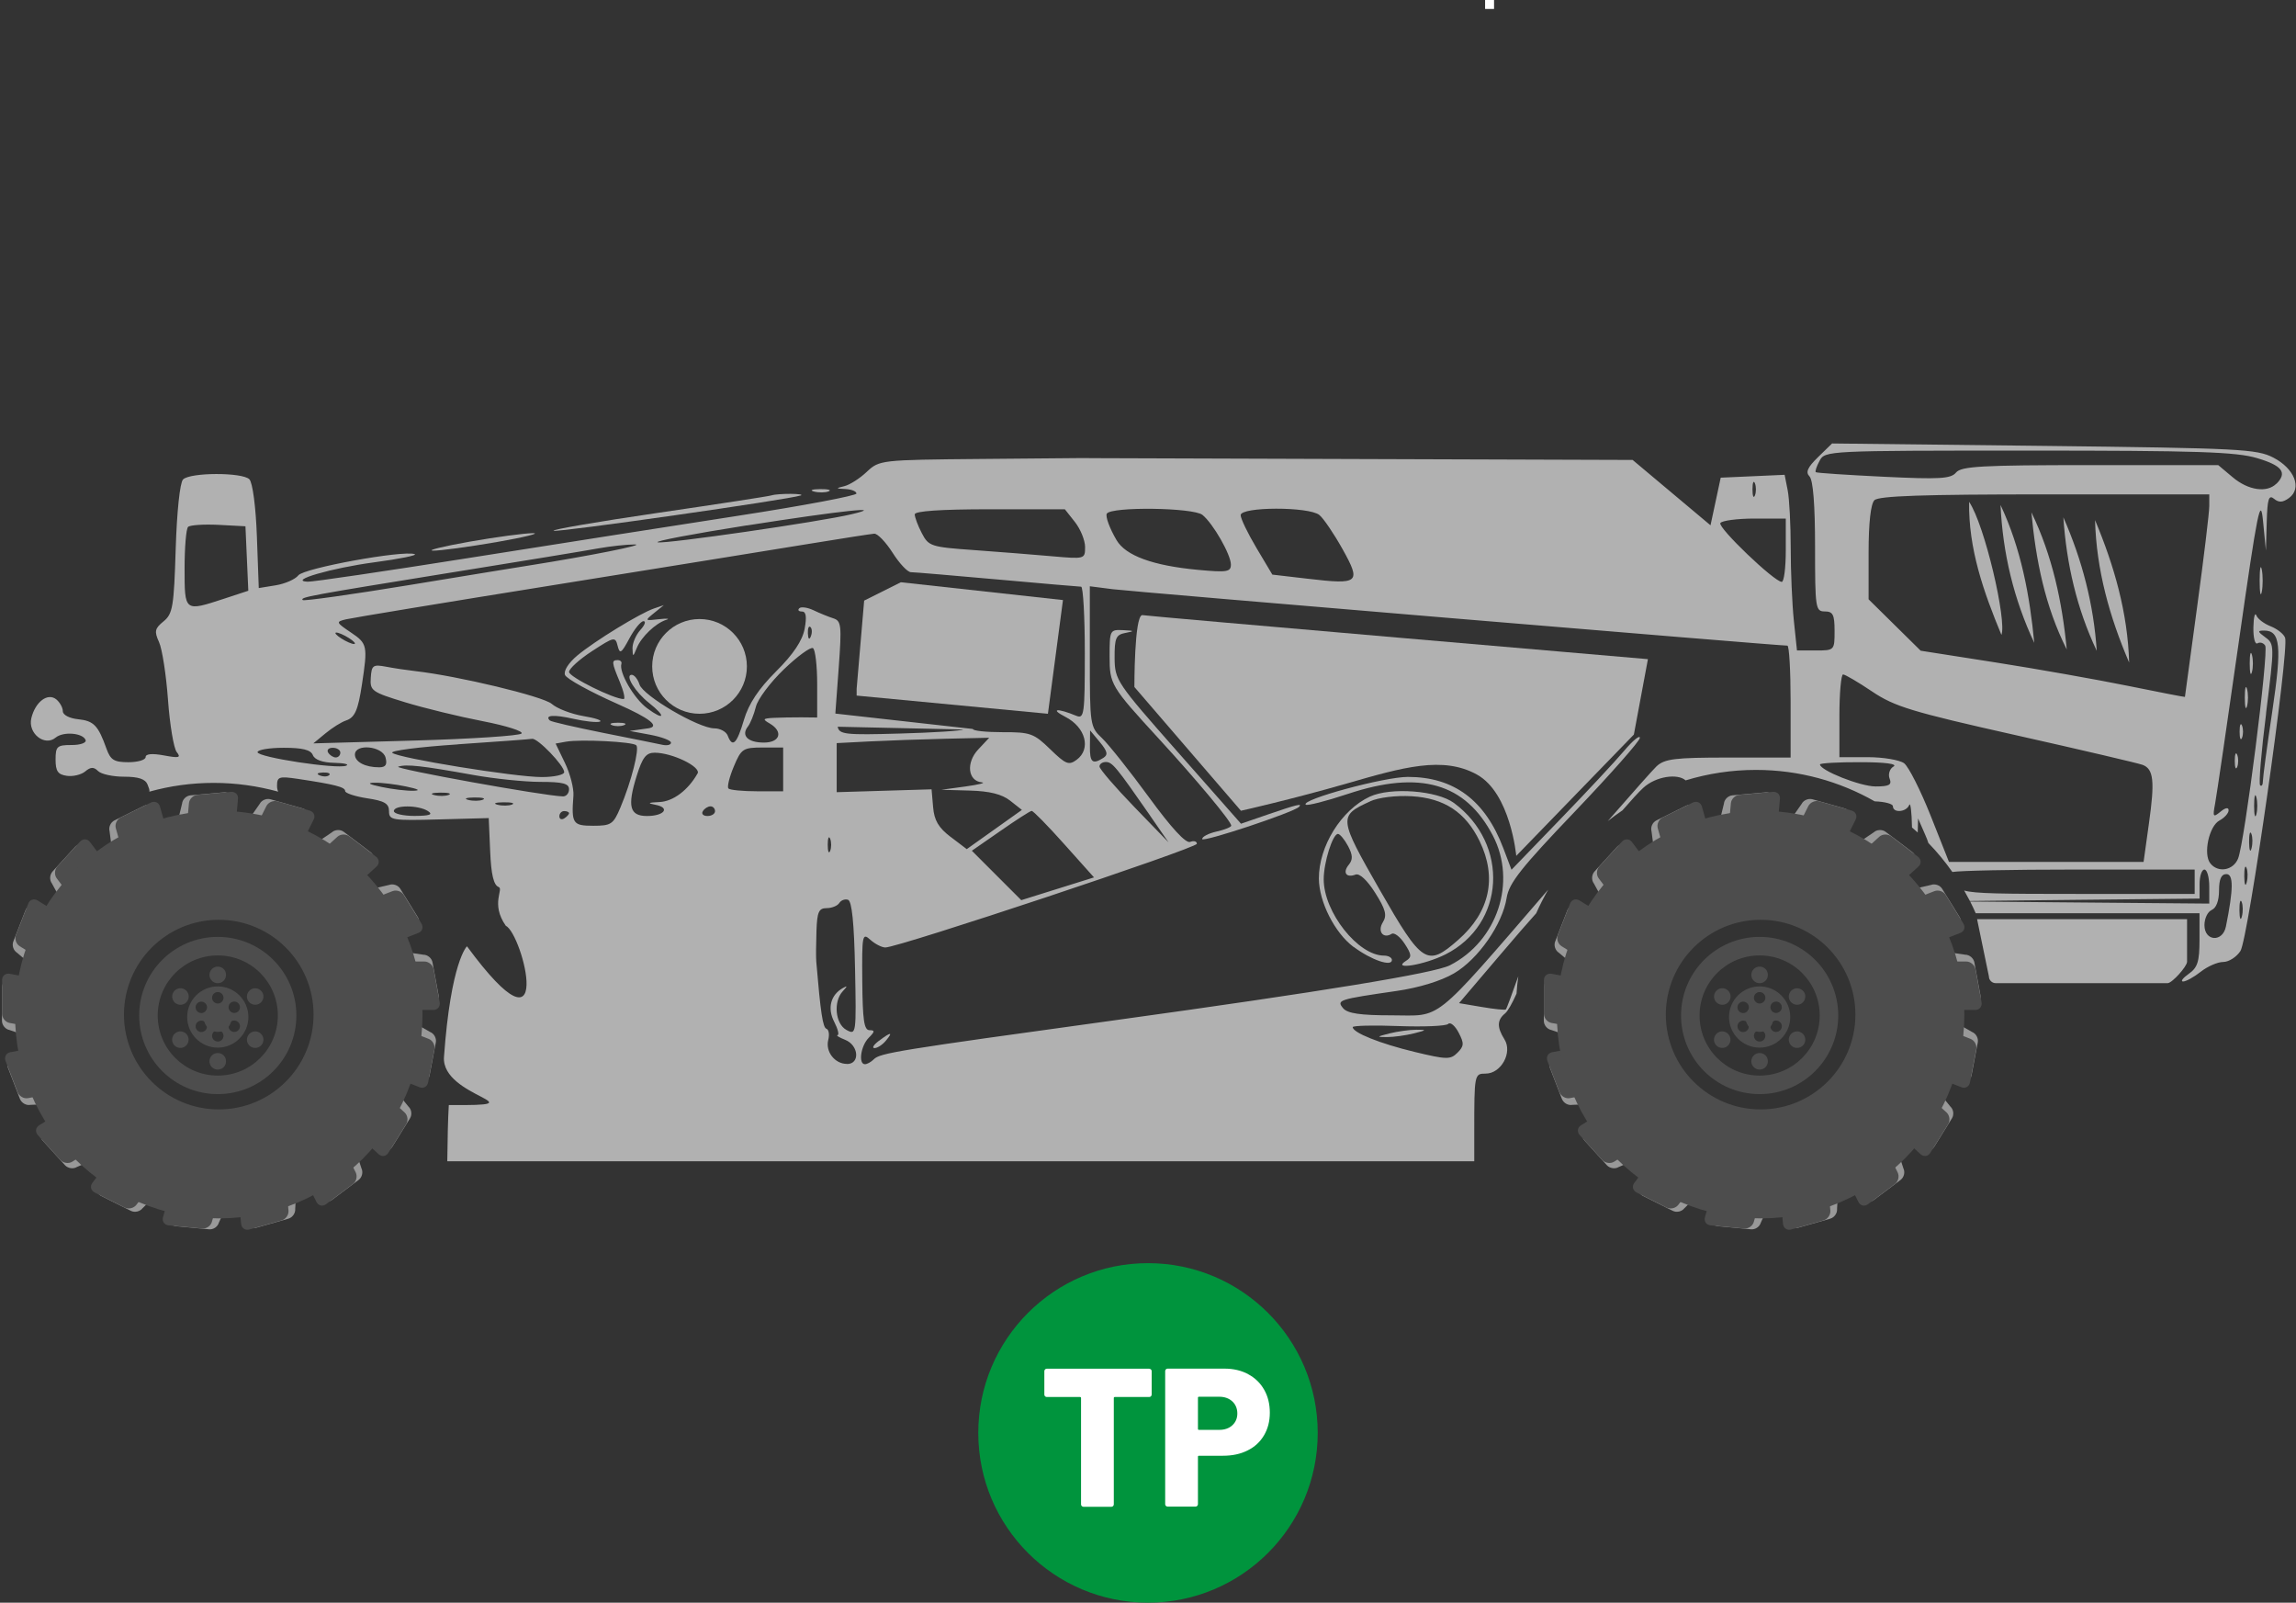 <?xml version="1.0" encoding="UTF-8"?> <svg xmlns="http://www.w3.org/2000/svg" id="Camada_2" viewBox="0 0 256.5 179"><rect x="0" y="0" width="256.5" height="179" fill="#333333" stroke="none"/><defs><style>.cls-1{fill:#fff;}.cls-2{fill:#4d4d4d;}.cls-3{fill:#999;}.cls-4{fill:#b1b1b1;}.cls-5{fill:#00943d;}</style></defs><g id="Camada_1-2"><circle class="cls-5" cx="128.25" cy="160.04" r="18.96"></circle><path class="cls-1" d="m128.58,152.95c.05.05.08.11.08.19v2.62c0,.07-.03.14-.08.19s-.11.08-.19.08h-3.85c-.07,0-.11.04-.11.11v11.88c0,.07-.03.14-.08.19-.05.05-.11.08-.19.08h-3.12c-.07,0-.14-.03-.19-.08-.05-.05-.08-.11-.08-.19v-11.88c0-.07-.04-.11-.11-.11h-3.72c-.07,0-.14-.03-.19-.08-.05-.05-.08-.11-.08-.19v-2.62c0-.07.03-.14.08-.19s.11-.08.19-.08h11.44c.07,0,.14.03.19.08Z"></path><path class="cls-1" d="m139.45,153.49c.77.41,1.36.99,1.78,1.73.42.74.63,1.59.63,2.56s-.22,1.8-.65,2.53-1.04,1.3-1.84,1.69c-.79.4-1.71.59-2.75.59h-2.68c-.07,0-.11.04-.11.11v5.3c0,.07-.03.14-.08.19-.05.05-.11.08-.19.08h-3.12c-.07,0-.14-.03-.19-.08-.05-.05-.08-.11-.08-.19v-14.87c0-.07.03-.14.08-.19.05-.05.11-.08.19-.08h6.36c1,0,1.88.21,2.65.62Zm-1.78,5.7c.37-.34.56-.78.56-1.32s-.19-1.01-.56-1.35-.86-.52-1.46-.52h-2.27c-.07,0-.11.04-.11.11v3.48c0,.07.04.11.11.11h2.27c.6,0,1.09-.17,1.46-.51Z"></path><rect class="cls-1" x="165.91" width="1" height="1"></rect><path class="cls-4" d="m90.94,54.9c.53.14,1.26.13,1.63-.02s-.06-.26-.96-.25c-.9.01-1.2.13-.67.27Z"></path><path class="cls-4" d="m89.44,55.35c.68-.24-2.52-.26-3.26-.02-.3.1-6.03.98-12.74,1.96-6.71.98-11.92,1.88-11.58,1.99.57.19,26.33-3.49,27.58-3.94Z"></path><path class="cls-4" d="m55.45,60.55c3.14-.55,4.98-1,4.08-1-.9,0-4.08.42-7.07.95-2.99.53-4.83.98-4.08,1s3.93-.41,7.07-.95Z"></path><path class="cls-4" d="m137.56,92.2c0,.17-.73.47-1.63.67-.9.2-1.63.57-1.63.84,0,.42,10.2-2.97,10.82-3.59.42-.42-.26-.26-3.4.82l-3.08,1.06-7.05-7.99c-6.88-7.8-7.05-8.05-7.07-10.54-.01-2.21.15-2.58,1.21-2.78,1.05-.2,1.01-.25-.27-.31-1.46-.07-1.5,0-1.5,2.9,0,3.16.12,3.37,5.53,9.26,4.22,4.6,8.06,9.2,8.06,9.67Z"></path><path class="cls-4" d="m158.22,115.01c-.75,0-2.09.19-2.99.41-1.46.37-1.48.41-.27.41.75,0,2.09-.19,2.99-.41,1.46-.37,1.48-.41.27-.41Z"></path><path class="cls-4" d="m251.33,74.1c0,1.05.11,1.48.25.95.14-.52.14-1.38,0-1.9-.14-.52-.25-.1-.25.95Z"></path><path class="cls-4" d="m249.66,84.98c0,.75.12,1.05.27.68.15-.37.15-.99,0-1.36-.15-.37-.27-.07-.27.68Z"></path><path class="cls-4" d="m250.2,81.72c0,.75.12,1.05.27.68.15-.37.15-.99,0-1.36-.15-.37-.27-.07-.27.68Z"></path><path class="cls-4" d="m252.44,64.86c0,1.35.11,1.9.24,1.22.13-.67.13-1.77,0-2.45-.13-.67-.24-.12-.24,1.22Z"></path><path class="cls-4" d="m250.78,77.91c0,1.05.11,1.48.25.95.14-.52.14-1.38,0-1.9-.14-.52-.25-.1-.25.95Z"></path><path class="cls-4" d="m128.73,71.23c.98.12,2.45.12,3.26,0,.82-.12.02-.22-1.78-.22-1.79,0-2.46.1-1.49.23Z"></path><path class="cls-4" d="m68.36,80.99c.37.15.99.15,1.36,0,.37-.15.07-.27-.68-.27s-1.05.12-.68.27Z"></path><path class="cls-4" d="m167.06,74.49c.82.12,2.17.12,2.99,0,.82-.12.15-.23-1.5-.23s-2.32.1-1.5.23Z"></path><path class="cls-4" d="m172.36,74.95c1.94.43,5.44.5,5.44.12,0-.23-1.41-.39-3.13-.36-1.72.03-2.76.14-2.31.24Z"></path><path class="cls-4" d="m181.06,75.83c1.2.11,2.18.02,2.18-.21s-.98-.42-2.18-.42-2.18.1-2.18.21.98.31,2.18.42Z"></path><path class="cls-4" d="m160.53,73.95c.82.12,2.17.12,2.99,0,.82-.12.15-.23-1.5-.23s-2.32.1-1.5.23Z"></path><path class="cls-4" d="m98.17,116.26c-.58.44-.79.8-.47.8s.89-.37,1.26-.82c.85-1.02.58-1.01-.78.02Z"></path><path class="cls-4" d="m151.23,105.76c1.97,1.47,4.27,2.25,4.27,1.46,0-.27-.4-.49-.89-.49-2.89,0-6.73-4.85-6.73-8.52,0-1.89,1-5.07,1.59-5.07.22,0,.72.6,1.12,1.34.54,1.01.56,1.52.1,2.09-.73.88-.3,1.51.75,1.11.44-.17,1.31.64,2.19,2.04,1.17,1.85,1.34,2.51.86,3.28-.64,1.02.03,1.89.98,1.3.29-.18.94.32,1.45,1.1.79,1.21.82,1.5.16,1.91-1.71,1.08,2.06.47,4.41-.72,6.67-3.37,7.17-12.29.94-16.91-1.88-1.39-7.06-1.78-9.39-.71-3.19,1.48-5.72,5.55-5.7,9.17.02,2.6,1.78,6.06,3.87,7.62Zm1.83-16.26c.94-.43,2.89-.67,4.63-.57,3.65.21,6.04,1.78,7.61,5.02,1.97,4.07,1.14,7.92-2.39,11.02-3.49,3.06-4.01,2.73-8.77-5.58-4.6-8.04-4.63-8.27-1.08-9.88Z"></path><path class="cls-4" d="m154.29,73.41c.98.12,2.45.12,3.26,0,.82-.12.02-.22-1.78-.22-1.79,0-2.46.1-1.49.23Z"></path><path class="cls-4" d="m141.24,72.32c.98.12,2.45.12,3.26,0,.82-.12.02-.22-1.78-.22-1.79,0-2.46.1-1.49.23Z"></path><path class="cls-4" d="m147.76,72.87c.98.12,2.45.12,3.26,0,.82-.12.02-.22-1.78-.22-1.79,0-2.46.1-1.49.23Z"></path><path class="cls-4" d="m134.97,71.77c.82.12,2.17.12,2.99,0,.82-.12.15-.23-1.5-.23s-2.32.1-1.5.23Z"></path><path class="cls-4" d="m120.97,51.16l-11.36.1c-11.25.1-11.37.12-12.78,1.44-.78.74-1.91,1.46-2.51,1.6-.98.24-.97.27.14.32.67.03,1.22.26,1.22.5s-5.93,1.36-13.19,2.48c-7.25,1.12-20.83,3.25-30.18,4.73-9.34,1.48-17.42,2.67-17.94,2.64-2.25-.1,2.66-1.53,7.47-2.17,2.84-.38,4.86-.79,4.48-.91-1.35-.45-12.36,1.56-12.99,2.37-.34.44-1.48.94-2.52,1.11l-1.9.31-.21-5.76c-.12-3.35-.48-6.02-.84-6.39-.79-.79-6.61-.78-7.41.02-.35.35-.69,3.6-.82,7.76-.2,6.46-.33,7.25-1.36,8.09-.98.8-1.05,1.11-.5,2.32.35.77.8,3.68,1,6.45.2,2.78.64,5.39.97,5.82.51.64.28.7-1.43.38-1.3-.24-2.04-.18-2.04.19,0,.31-.86.57-1.92.57-1.6,0-2-.25-2.45-1.5-.93-2.61-1.42-3.12-3.17-3.3-.97-.1-1.71-.48-1.71-.89s-.33-.99-.72-1.32c-.96-.79-2.36.26-2.8,2.1-.4,1.69,1.49,3.19,2.72,2.16.86-.71,3.08-.52,3.35.29.1.3-.62.55-1.59.54-1.6,0-1.77.15-1.77,1.63,0,1.29.26,1.67,1.25,1.81.69.1,1.62-.12,2.06-.49.61-.51.96-.52,1.44-.04.35.35,1.66.63,2.91.63,1.61,0,2.38.26,2.62.89.13.35.24.57.2.78,2.29-.64,4.7-.98,7.19-.98s4.9.35,7.2.98c-.08-.17-.13-.38-.13-.64,0-1.03.22-1.1,2.31-.79,4.2.63,5.3.92,5.3,1.36,0,.24,1.1.6,2.45.81,1.95.29,2.45.59,2.45,1.44,0,1.01.33,1.06,5.57.92l5.57-.15.16,3.7c.11,2.62.39,3.79.95,4,.59.23-.93,1.85.79,4.32,1.93.95,5.71,15.94-4.33,2.3,0,0-1.8,1.66-2.57,12.37-.31,4.55,11.12,5.45.54,5.36-.09,1.35-.15,4.2-.17,6.28h114.73v-3.26c0-6.47.01-6.53,1.27-6.53,1.73,0,3.03-2.36,2.1-3.83-.85-1.36-.83-2.16.08-2.9.3-.25.8-1.14,1.27-2.2.04-.66.11-1.31.2-1.95-.7,1.98-1.29,3.6-1.39,3.71-.07.09-1.28-.03-2.68-.27l-2.55-.43,4.51-5.3c1.76-2.07,3.32-3.87,4.11-4.74.4-.91.85-1.78,1.34-2.64-13.13,15.22-11.83,14.04-17.46,14.04-3.53,0-4.96-.21-5.45-.79-.76-.92-.52-.99,5.96-1.93,2.51-.36,4.98-1.12,6.43-1.97,2.7-1.58,5.41-5.47,5.88-8.44.26-1.64,1.64-3.38,7.6-9.61,4-4.19,7.28-7.9,7.28-8.25s-.79.3-1.77,1.46c-.97,1.15-4.2,4.61-7.17,7.68l-5.4,5.59-.92-2.42c-2.03-5.35-5.52-7.95-10.66-7.95-2.64,0-11.97,2.53-11.41,3.1.15.15,2.27-.39,4.71-1.2,8.05-2.68,13.13-1.22,16.2,4.66,2.69,5.17.51,11.77-4.8,14.48q-2.61,1.33-37.51,6.15c-24.3,3.35-26.16,3.65-26.85,4.35-.3.3-.75.55-.99.55-.76,0-.47-2.06.42-2.95.69-.69.71-.85.09-.85s-.77-1.16-.81-5.48c-.04-5.18,0-5.43.9-4.62.52.47,1.28.86,1.68.86,1.47,0,34.8-11.09,34.8-11.58,0-.28-.34-.37-.75-.21-.49.19-2.11-1.57-4.62-5.01-2.13-2.91-4.48-5.87-5.23-6.58-1.33-1.25-1.36-1.45-1.36-9.12v-7.84l2.58.33c2.14.27,74.22,6.3,75.35,6.3.2,0,.36,2.81.36,6.25v6.25h-6.97c-5.99,0-7.11.14-8.02.99-.37.35-2.51,2.76-5.44,6.11.53-.42,1.08-.82,1.64-1.2,1-1.15,1.84-2.07,2.31-2.5,1.43-1.33,3.88-1.64,4.75-.85,2.49-.76,5.12-1.17,7.86-1.17,4.82,0,9.35,1.28,13.26,3.51,1.14.04,2.04.28,2.04.55,0,.78,1.49.67,1.82-.14.14-.35.28.76.31,2.51.22.18.43.37.64.56l.04-1.57.8,1.83c.15.34.27.64.35.91.98,1.01,1.87,2.09,2.68,3.24.86-.15,6.59-.27,13.48-.27h13.59v2.72h-13.03c-8.55,0-11.52-.03-12.72-.38.22.39.43.78.64,1.17l11.11-.12,14.55-.15v-1.62c0-.89.24-1.62.54-1.62s.54.86.54,1.9v1.9l-15.09-.13-11.62-.1c.22.43.43.87.62,1.31h25v2.96c0,2.44-.21,3.11-1.21,3.81-.66.47-.94.85-.62.85s1.21-.49,1.97-1.09c.76-.6,1.89-1.09,2.51-1.09s1.48-.55,1.92-1.22c.88-1.34,5.49-33.7,4.99-35-.16-.42-.89-.99-1.61-1.27-.72-.28-1.45-.82-1.6-1.22-.16-.39-.31.22-.33,1.36-.02,1.15.18,1.93.46,1.76.28-.17.67-.05.86.26.41.67-2.3,21.96-3.03,23.78-.54,1.33-2.23,1.63-3.1.54-.82-1.02-.15-4.17,1.02-4.79.56-.3,1.02-.81,1.02-1.14,0-.36-.35-.3-.91.16-.82.67-.88.59-.6-.89.17-.9,1.37-9.09,2.67-18.22,2.1-14.7,2.41-16.21,2.69-13.32l.32,3.26.09-3.19c.07-2.59.23-3.08.82-2.59.53.44.97.42,1.67-.09,1.48-1.08.62-3.28-1.75-4.51-1.85-.96-3.78-1.05-25.65-1.31l-23.65-.27-1.57,1.53c-1.17,1.14-1.41,1.68-.95,2.15.4.4.62,3.17.62,7.85,0,6.87.05,7.23,1.09,7.23.91,0,1.09.36,1.09,2.18,0,2.16-.01,2.18-2.1,2.18h-2.1l-.35-3.34c-.19-1.84-.35-5.48-.35-8.09s-.15-5.52-.34-6.47l-.34-1.72-3.57.16-3.57.16-.57,2.66-.57,2.66-4.35-3.65-4.35-3.65-30.18-.1-30.18-.1m-97,15.7c-4.43,1.45-4.41,1.47-4.41-3.37,0-2.34.17-4.43.39-4.65.21-.21,1.74-.31,3.4-.23l3.01.16.16,3.6.16,3.6-2.71.89Zm131.21,47.73c2.82.1,5.31,0,5.55-.24.23-.24.76.2,1.16.97.63,1.2.61,1.51-.13,2.25-.78.78-1.21.77-4.78-.09-3.86-.93-6.92-2.15-6.92-2.77,0-.17,2.3-.23,5.12-.12Zm-45.67-57.72h8.39l1.13,1.43c.62.79,1.13,2.04,1.13,2.79,0,1.34-.03,1.35-3.67,1.03-2.02-.18-5.94-.49-8.72-.69-4.84-.34-5.09-.43-5.85-1.89-.44-.84-.79-1.79-.79-2.1,0-.37,2.89-.57,8.39-.57Zm-27.15,1.81c10.65-1.67,15.76-2.21,11.69-1.25-3.52.84-20.66,3.32-21.62,3.13-.52-.1,3.95-.95,9.93-1.89Zm-32.9,5.24c7.63-1.23,14.97-2.43,16.31-2.68,1.35-.24,3.18-.44,4.08-.44,1.38,0-5.17,1.3-11.69,2.33-1.05.16-7.13,1.16-13.53,2.21-6.39,1.05-11.73,1.8-11.87,1.67-.32-.32.59-.49,16.69-3.09Zm-11.96,7.09c.6.32,1.09.7,1.09.85s-.49.01-1.09-.31c-.6-.32-1.09-.7-1.09-.85s.49-.01,1.09.31Zm-1.78,15.55c-.18.18-.65.2-1.04.04-.43-.17-.31-.3.33-.33.57-.02.89.1.71.29Zm1.89-1.05c-1.03.41-9.9-.94-9.9-1.51,0-.27,1.32-.49,2.93-.49,2.1,0,3.02.23,3.25.82.2.51,1.07.83,2.37.86,1.13.02,1.74.17,1.35.32Zm-1.5-2c.47,0,.85.24.85.54s-.23.54-.51.54-.66-.24-.85-.54c-.18-.3.05-.54.51-.54Zm2.48.76c0-1.26,3.08-.96,3.42.33.21.79.02,1.09-.71,1.09-1.57,0-2.71-.6-2.71-1.42Zm2.99,3.62c-1.4-.29-1.69-.46-.82-.48.75-.02,2.34.17,3.53.42,1.4.29,1.69.46.82.48-.75.02-2.34-.17-3.53-.42Zm8.52-4.77c4.29-.29,8.01-.56,8.28-.61.61-.11,3.59,2.98,3.59,3.72,0,.3-1.13.55-2.5.55-3.02,0-16.07-2.12-16.71-2.71-.25-.23,3.05-.66,7.34-.94Zm-4.85,8c-1.27,0-2.31-.24-2.31-.54,0-.69,2.73-.69,3.81,0,.6.39.2.53-1.5.54Zm3.82-2.35c-.37.15-1.1.16-1.63.02-.53-.14-.23-.26.67-.27.9-.01,1.33.1.96.25Zm3.81.54c-.37.15-1.1.16-1.63.02-.53-.14-.23-.26.67-.27.9-.01,1.33.1.96.25Zm3.26.54c-.37.15-1.1.16-1.63.02-.53-.14-.23-.26.67-.27.9-.01,1.33.1.96.25Zm5.83,1.55c-.3.18-.54.08-.54-.24s.24-.58.54-.58.54.11.54.24-.24.39-.54.58Zm-.14-2.46c-2.07-.04-19.04-3.11-18.4-3.32.9-.3,2.62-.11,8.4.93,2.35.42,5.72.77,7.48.77,2.48,0,3.2.18,3.2.82,0,.45-.31.81-.68.8Zm3.39,3.28c-2.3,0-2.46-.24-2.22-3.36.06-.8-.36-2.44-.94-3.64l-1.05-2.18,1.16-.21c1.61-.29,7.45,0,7.85.4.38.38-.55,4.05-1.77,6.95-.79,1.87-1.03,2.04-3.02,2.04Zm11.64-5.83c-1.05,1.86-2.73,3.12-4.25,3.18-1.29.06-1.39.13-.44.31,1.68.32.98,1.25-.95,1.25s-2.23-1.05-1.15-4.49c.64-2.05,1.05-2.58,2-2.58,1.96,0,5.22,1.58,4.8,2.33Zm1.11,4.74c-.47,0-.7-.24-.51-.54.18-.3.57-.54.85-.54s.51.24.51.54-.38.54-.85.54Zm14.29-11.44l.38-5.16c.34-4.69.29-5.19-.61-5.48-.54-.17-1.54-.58-2.21-.9-.67-.32-1.39-.42-1.59-.22-.2.2-.07.36.3.36.46,0,.55.58.3,1.93-.25,1.32-1.25,2.83-3.19,4.76-1.97,1.97-3.05,3.6-3.59,5.41-.79,2.68-1.28,3.16-1.81,1.77-.17-.45-.85-.82-1.5-.82-1.75,0-7.96-3.64-8.36-4.9-.19-.59-.58-1.08-.87-1.08-.8,0,.39,1.93,1.96,3.16,1.91,1.51,1.71,2.02-.23.58-1.48-1.09-3.18-4.03-2.88-4.97.07-.22-.12-.41-.41-.41-.71,0-.69.23.24,2.46.43,1.04.62,1.89.42,1.89-1.11,0-6.1-2.47-6.1-3.03,0-.36,1.16-1.41,2.58-2.33,2.47-1.61,2.59-1.63,2.85-.58.24.95.41.85,1.31-.83.57-1.06,1.28-1.93,1.58-1.93s.14.45-.36.99c-.49.55-.88,1.46-.87,2.04.03,1,.05,1,.48-.04.51-1.25,2.1-2.76,3.29-3.14.45-.14.08-.17-.82-.07-1.58.19-1.6.17-.54-.69l1.09-.88-1.09.37c-1.58.54-6.61,3.62-8.57,5.25-.99.83-1.56,1.72-1.38,2.18.17.43,2.79,1.87,5.83,3.22q5.51,2.44,3.46,2.74l-2.07.29,2.31.43c1.27.24,2.31.63,2.31.88s-.43.35-.95.24c-.52-.11-3.51-.72-6.65-1.34-3.13-.63-5.8-1.24-5.94-1.38-.6-.6.44-.68,2.61-.19,1.3.29,2.64.44,2.98.32.33-.12-.5-.4-1.84-.62-1.35-.23-2.94-.84-3.53-1.36-.96-.84-10.47-3.12-15.23-3.66-.9-.1-2.37-.32-3.26-.49-1.48-.28-1.64-.17-1.73,1.23-.1,1.45.11,1.6,3.81,2.73,2.15.66,6.06,1.61,8.7,2.12,2.63.51,4.58,1.13,4.33,1.38s-5.59.6-11.86.78l-11.4.32,1.36-1.12c.75-.62,1.77-1.26,2.28-1.43,1-.33,1.36-1.14,1.8-4.07.65-4.28.6-4.53-1.23-5.76-1.69-1.14-1.71-1.2-.54-1.48.67-.16,11.13-1.89,23.24-3.83,12.11-1.95,24.96-4.02,28.55-4.61,3.59-.59,6.83-1.09,7.2-1.12.37-.03,1.29.93,2.05,2.12.76,1.2,1.68,2.18,2.05,2.18.37,0,4.71.37,9.64.81,4.93.44,9.16.81,9.38.81.22,0,.41,3.34.41,7.41,0,6.83-.07,7.37-.95,7.01-2.13-.88-3-.8-1.22.12,2.26,1.16,2.9,3.58,1.26,4.79-.88.65-1.22.51-2.96-1.18-1.82-1.77-2.22-1.91-5.3-1.9-1.83,0-3.34-.15-3.34-.36m-1.08.06c-.15.14-3.32.35-7.05.45-6.12.18-6.8.1-6.97-.76m-.84,13.87c-.15.37-.27.07-.27-.68s.12-1.05.27-.68c.15.37.15.99,0,1.36Zm-2.16-23.96c-.17.43-.3.3-.33-.33-.02-.57.1-.89.29-.71s.2.65.04,1.04Zm-3.09,14.85v2.45h-2.9c-1.6,0-3.04-.14-3.21-.31-.17-.17.1-1.27.59-2.44.84-2.01,1.03-2.13,3.21-2.14h2.31s0,2.44,0,2.44Zm-1.09-5.75c-1.19.07-1.24.15-.41.63,1.54.9,1.16,2.13-.65,2.13s-2.57-.79-1.79-1.79c.28-.36.68-1.35.89-2.2.2-.85,1.62-2.74,3.14-4.2,1.52-1.46,2.98-2.52,3.24-2.36.26.16.47,1.97.47,4.02v3.73l-1.77-.02c-.97,0-2.38.02-3.13.06Zm8.22,38.65c-1.37,0-2.43-1.38-2.09-2.69.15-.59.06-1.14-.2-1.23-.41-.14-.66-1.8-1.14-7.5-.04-.45-.03-1.98.02-3.4.07-2.16.26-2.58,1.14-2.58.58,0,1.21-.26,1.41-.57.19-.31.64-.48.98-.36.43.14.68,2.62.78,7.67.15,7.35.13,7.45-.95,6.87-1.26-.67-1.5-3.17-.42-4.33.54-.58.54-.65,0-.35-1.36.77-1.74,2.26-.96,3.76.41.8.58,1.47.38,1.49-.21.02.17.26.85.53,1.52.61,1.68,2.7.2,2.7Zm11.57-25.36c-1.35-1.03-1.83-1.85-1.95-3.34l-.17-1.97-5.3.16-5.3.16v-5.48l3.67-.19c2.02-.1,5.85-.24,8.52-.3l4.85-.11-1.23,1.31c-1.38,1.47-1.16,3.52.4,3.67.5.05-.31.25-1.8.46l-2.72.37,3.18.09c2.2.06,3.58.4,4.5,1.12l1.32,1.04-3.08,2.19-3.08,2.19-1.79-1.36Zm22.29-2.37l2.07,2.99-3.86-3.99c-2.12-2.19-3.86-4.21-3.86-4.49s.32-.5.71-.5c.72,0,1.16.54,4.94,5.98Zm-6.7-9.52l1.09,1.31c.85,1.03.94,1.41.39,1.76-1.22.77-1.52.51-1.5-1.3l.02-1.77Zm.43,16.42l-4.06,1.27-4.06,1.27-2.76-2.76-2.76-2.76,3.19-2.21c1.75-1.22,3.32-2.23,3.49-2.24.16-.02,1.8,1.65,3.63,3.7l3.33,3.72Zm11.63-34.35q-7.58-.71-9.11-3.33c-.78-1.33-1.26-2.65-1.08-2.95.49-.8,9.67-.68,10.68.14,1.19.96,3.18,4.44,3.18,5.55,0,.82-.44.89-3.67.59Zm12.25.99l-3.95-.46-1.77-2.97c-.97-1.63-1.77-3.28-1.77-3.67,0-.95,7.61-.97,8.79-.02.46.37,1.63,2.09,2.59,3.81,2.11,3.78,1.87,3.99-3.89,3.31Zm49.96-10.66c.15.37.15.99,0,1.36-.15.37-.27.07-.27-.68s.12-1.05.27-.68Zm3.45,7.48c0,1.94-.2,3.53-.45,3.53-.83,0-7.17-6.07-6.86-6.57.17-.27,1.88-.5,3.81-.5h3.5v3.53Zm53.65,18.22c.95-7.58.95-7.74-.07-8.49-.89-.65-.91-.76-.14-.76,1.82,0,2,1.72.91,9.01-.58,3.87-1.05,7.38-1.05,7.8,0,.42-.14.63-.31.47-.17-.17.13-3.78.67-8.03Zm-1.08,9.37c.14.52.14,1.38,0,1.9-.14.52-.25.1-.25-.95s.11-1.48.25-.95Zm-.56,4.07c.15.37.16,1.1.02,1.63-.14.53-.26.23-.27-.67-.01-.9.1-1.33.25-.96Zm-.54,3.81c.15.37.16,1.1.02,1.63-.14.53-.26.23-.27-.67-.01-.9.1-1.33.25-.96Zm-.54,3.81c.15.37.16,1.1.02,1.63-.14.53-.26.23-.27-.67-.01-.9.1-1.33.25-.96Zm-3.35.89c.5-.19.82-1.02.82-2.16,0-1.28.25-1.84.82-1.84.81,0,.79,1.68-.05,5.85-.36,1.8-2.4,1.67-2.4-.15,0-.76.37-1.52.82-1.69Zm-35.56-16.01c-.42.26-.61.87-.42,1.35.27.7-.05.87-1.57.87-1.7,0-6.21-1.79-6.21-2.46,0-.14,2.02-.26,4.49-.25,2.81,0,4.2.19,3.73.49Zm28.55,6.34l-.6,4.31h-21.74l-2.05-5.17c-1.13-2.84-2.46-5.47-2.96-5.85-.5-.37-2.34-.68-4.07-.68h-3.16v-4.62c0-2.54.19-4.62.41-4.62s1.69.86,3.25,1.91c2.5,1.68,4.4,2.26,16.12,4.89,7.31,1.64,13.66,3.13,14.1,3.3,1.22.47,1.37,1.8.7,6.53Zm6.74-35.44c0,.72-.61,5.79-1.36,11.28s-1.36,10.01-1.36,10.04c0,.03-2.88-.52-6.39-1.24-3.51-.71-10.16-1.89-14.76-2.61l-8.37-1.31-2.91-2.87-2.91-2.87v-5.21c0-3.33.24-5.45.65-5.86.48-.48,5.46-.65,19.03-.65h18.38v1.3Zm7.5-2.5c-1.06,1.06-3.15.75-4.88-.71l-1.62-1.36h-14.3c-12.13,0-14.41.13-14.99.83-.58.7-1.83.77-8.09.47-4.07-.2-7.48-.42-7.58-.51-.1-.08.09-.66.43-1.28.6-1.12.85-1.13,23.33-1.13,18.87,0,23.2.14,25.54.84,2.81.83,3.4,1.62,2.17,2.86Z"></path><path class="cls-3" d="m20.89,132.49l3.73.35c.48.05,1.31.27,1.18.72l-1.35,3c-.13.46-.62.79-1.1.74l-3.73-.35c-.48-.05-.76-.45-.63-.91l.8-2.81c.13-.46.62-.79,1.1-.74Z"></path><path class="cls-2" d="m20.11,132.4l3.73.35c.48.05.76.45.63.91l-.8,2.81c-.13.46-.62.79-1.1.74l-3.73-.35c-.48-.05-.76-.45-.63-.91l.8-2.81c.13-.46.62-.79,1.1-.74Z"></path><path class="cls-3" d="m14.09,129.85l3.35,1.68c.43.22,1.13.72.84,1.1l-2.35,2.31c-.29.38-.87.51-1.3.3l-3.35-1.68c-.43-.22-.55-.7-.26-1.08l1.77-2.33c.29-.38.87-.51,1.3-.3Z"></path><path class="cls-2" d="m13.39,129.48l3.35,1.68c.43.22.55.7.26,1.08l-1.77,2.33c-.29.38-.87.51-1.3.3l-3.35-1.68c-.43-.22-.55-.7-.26-1.08l1.77-2.33c.29-.38.87-.51,1.3-.3Z"></path><path class="cls-3" d="m8.7,124.92l2.52,2.78c.32.36.79,1.08.39,1.33l-3.02,1.31c-.4.25-.99.16-1.32-.19l-2.52-2.78c-.32-.36-.26-.85.15-1.1l2.49-1.54c.4-.25.99-.16,1.32.19Z"></path><path class="cls-2" d="m8.19,124.33l2.52,2.78c.32.36.26.85-.15,1.1l-2.49,1.54c-.4.25-.99.16-1.32-.19l-2.52-2.78c-.32-.36-.26-.85.15-1.1l2.49-1.54c.4-.25.99-.16,1.32.19Z"></path><path class="cls-3" d="m5.45,118.39l1.35,3.5c.17.45.35,1.29-.12,1.38l-3.29.13c-.47.09-.98-.21-1.16-.66l-1.35-3.5c-.17-.45.07-.88.53-.97l2.88-.53c.47-.09.98.21,1.16.66Z"></path><path class="cls-2" d="m5.19,117.65l1.35,3.5c.17.45-.07.88-.53.97l-2.88.53c-.47.09-.98-.21-1.16-.66l-1.35-3.5c-.17-.45.07-.88.53-.97l2.88-.53c.47-.09.98.21,1.16.66Z"></path><path class="cls-3" d="m4.79,111.12v3.75c0,.48-.15,1.33-.62,1.24l-3.11-1.07c-.47-.09-.84-.55-.84-1.03v-3.75c0-.48.39-.8.86-.71l2.88.54c.47.09.84.55.84,1.03Z"></path><path class="cls-2" d="m4.81,110.33v3.75c0,.48-.39.8-.86.71l-2.88-.54c-.47-.09-.84-.55-.84-1.03v-3.75c0-.48.39-.8.86-.71l2.88.54c.47.09.84.55.84,1.03Z"></path><path class="cls-3" d="m6.8,104.1l-1.36,3.49c-.17.45-.61,1.19-1.02.94l-2.52-2.12c-.4-.25-.59-.82-.41-1.26l1.36-3.49c.17-.45.64-.61,1.05-.36l2.49,1.54c.4.25.59.82.41,1.26Z"></path><path class="cls-2" d="m7.1,103.37l-1.36,3.49c-.17.45-.64.61-1.05.36l-2.49-1.54c-.4-.25-.59-.82-.41-1.26l1.36-3.49c.17-.45.64-.61,1.05-.36l2.49,1.54c.4.25.59.82.41,1.26Z"></path><path class="cls-3" d="m11.2,98.28l-2.53,2.77c-.32.35-1,.89-1.29.51l-1.58-2.89c-.29-.38-.25-.97.07-1.33l2.53-2.77c.32-.35.82-.34,1.11.04l1.76,2.34c.29.38.25.97-.07,1.33Z"></path><path class="cls-2" d="m11.74,97.71l-2.53,2.77c-.32.35-.82.34-1.11-.04l-1.76-2.34c-.29-.38-.25-.97.07-1.33l2.53-2.77c.32-.35.82-.34,1.11.04l1.76,2.34c.29.38.25.97-.07,1.33Z"></path><path class="cls-3" d="m17.41,94.44l-3.36,1.66c-.43.21-1.26.47-1.38,0l-.43-3.26c-.13-.46.12-1,.55-1.21l3.36-1.66c.43-.21.89-.02,1.02.44l.8,2.82c.13.46-.12,1-.55,1.21Z"></path><path class="cls-2" d="m18.12,94.11l-3.36,1.66c-.43.21-.89.02-1.02-.44l-.8-2.82c-.13-.46.12-1,.55-1.21l3.36-1.66c.43-.21.89-.02,1.02.44l.8,2.82c.13.46-.12,1-.55,1.21Z"></path><path class="cls-3" d="m24.59,93.11l-3.74.34c-.48.04-1.34-.02-1.29-.49l.78-3.2c.04-.47.47-.89.95-.93l3.74-.34c.48-.04.83.3.79.78l-.27,2.91c-.04.47-.47.89-.95.93Z"></path><path class="cls-2" d="m25.37,93.06l-3.74.34c-.48.04-.83-.3-.79-.78l.27-2.91c.04-.47.47-.89.95-.93l3.74-.34c.48-.04.83.3.79.78l-.27,2.91c-.04.47-.47.89-.95.93Z"></path><path class="cls-3" d="m31.76,94.46l-3.61-1.03c-.46-.13-1.24-.5-1.03-.93l1.88-2.7c.21-.42.76-.66,1.22-.53l3.61,1.03c.46.13.67.58.45,1.01l-1.31,2.62c-.21.42-.76.66-1.22.53Z"></path><path class="cls-2" d="m32.51,94.69l-3.61-1.03c-.46-.13-.67-.58-.45-1.01l1.31-2.62c.21-.42.76-.66,1.22-.53l3.61,1.03c.46.13.67.58.45,1.01l-1.31,2.62c-.21.42-.76.66-1.22.53Z"></path><path class="cls-3" d="m37.97,98.31l-2.99-2.27c-.38-.29-.98-.92-.63-1.24l2.73-1.84c.35-.32.95-.34,1.33-.05l2.99,2.27c.38.29.41.79.06,1.1l-2.16,1.97c-.35.32-.95.34-1.33.05Z"></path><path class="cls-2" d="m38.58,98.8l-2.99-2.27c-.38-.29-.41-.79-.06-1.1l2.16-1.97c.35-.32.95-.34,1.33-.05l2.99,2.27c.38.29.41.79.06,1.1l-2.16,1.97c-.35.32-.95.34-1.33.05Z"></path><path class="cls-3" d="m42.36,104.14l-1.97-3.19c-.25-.41-.58-1.21-.14-1.38l3.21-.73c.44-.17,1.01.02,1.26.43l1.97,3.19c.25.41.1.88-.34,1.05l-2.73,1.05c-.44.17-1.01-.02-1.26-.43Z"></path><path class="cls-2" d="m42.75,104.82l-1.97-3.19c-.25-.41-.1-.88.34-1.05l2.73-1.05c.44-.17,1.01.02,1.26.43l1.97,3.19c.25.41.1.88-.34,1.05l-2.73,1.05c-.44.17-1.01-.02-1.26-.43Z"></path><path class="cls-3" d="m44.35,111.17l-.68-3.69c-.09-.47-.1-1.33.37-1.33l3.26.48c.47,0,.93.38,1.02.86l.68,3.69c.09.47-.23.86-.7.86h-2.93c-.47,0-.93-.39-1.02-.86Z"></path><path class="cls-2" d="m44.47,111.94l-.68-3.69c-.09-.47.23-.86.7-.86h2.93c.47,0,.93.39,1.02.86l.68,3.69c.09.47-.23.86-.7.86h-2.93c-.47,0-.93-.39-1.02-.86Z"></path><path class="cls-3" d="m43.66,118.43l.7-3.69c.09-.47.39-1.28.83-1.11l2.86,1.63c.44.17.73.69.64,1.17l-.7,3.69c-.09.47-.52.72-.96.54l-2.73-1.06c-.44-.17-.73-.69-.64-1.17Z"></path><path class="cls-2" d="m43.5,119.2l.7-3.69c.09-.47.52-.72.96-.54l2.73,1.06c.44.17.73.69.64,1.17l-.7,3.69c-.09.47-.52.72-.96.54l-2.73-1.06c-.44-.17-.73-.69-.64-1.17Z"></path><path class="cls-3" d="m40.4,124.96l1.98-3.18c.25-.41.82-1.06,1.17-.74l2.08,2.55c.35.32.43.91.17,1.32l-1.98,3.18c-.25.41-.74.48-1.09.16l-2.16-1.97c-.35-.32-.43-.91-.17-1.32Z"></path><path class="cls-2" d="m39.97,125.62l1.98-3.18c.25-.41.74-.48,1.09-.16l2.16,1.97c.35.32.43.91.17,1.32l-1.98,3.18c-.25.41-.74.48-1.09.16l-2.16-1.97c-.35-.32-.43-.91-.17-1.32Z"></path><path class="cls-3" d="m35,129.87l3-2.25c.38-.29,1.15-.69,1.36-.26l1.02,3.13c.21.43.07,1-.31,1.29l-3,2.25c-.38.29-.87.18-1.08-.25l-1.3-2.62c-.21-.43-.07-1,.31-1.29Z"></path><path class="cls-2" d="m34.36,130.33l3-2.25c.38-.29.87-.18,1.08.25l1.3,2.62c.21.43.07,1-.31,1.29l-3,2.25c-.38.29-.87.18-1.08-.25l-1.3-2.62c-.21-.43-.07-1,.31-1.29Z"></path><path class="cls-3" d="m28.19,132.5l3.61-1.02c.46-.13,1.32-.23,1.36.25l-.18,3.29c.04.47-.3.96-.76,1.09l-3.61,1.02c-.46.13-.87-.15-.92-.62l-.27-2.91c-.04-.47.3-.96.76-1.09Z"></path><path class="cls-2" d="m27.43,132.7l3.61-1.02c.46-.13.87.15.92.62l.27,2.91c.04.47-.3.96-.76,1.09l-3.61,1.02c-.46.13-.87-.15-.92-.62l-.27-2.91c-.04-.47.3-.96.76-1.09Z"></path><path class="cls-2" d="m26.49,113.05c-.31.18-.7.07-.87-.23-.18-.31-.07-.7.23-.87.31-.18.7-.07.87.23.18.31.07.7-.23.87m.23,1.89c-.18.31-.57.41-.87.23-.31-.18-.41-.57-.23-.87.18-.31.57-.41.87-.23.31.18.41.57.23.87m-2.39-2.86c-.35,0-.64-.29-.64-.64s.29-.64.64-.64.64.29.64.64-.29.64-.64.64m0,4.25c-.35,0-.64-.29-.64-.64s.29-.64.64-.64.64.29.64.64-.29.64-.64.64m-1.52-1.15c-.31.18-.7.07-.87-.23-.18-.31-.07-.7.23-.87.31-.18.7-.07.87.23.18.31.07.69-.23.87m-.87-2.99c.18-.31.57-.41.87-.23.31.18.41.57.23.87-.18.31-.57.41-.87.23-.31-.18-.41-.57-.23-.87m2.39-2.02c-1.89,0-3.42,1.53-3.42,3.42s1.54,3.42,3.42,3.42,3.42-1.54,3.42-3.42-1.53-3.42-3.42-3.42"></path><path class="cls-2" d="m20.62,110.5c-.44-.26-1.01-.1-1.26.34-.26.44-.1,1.01.34,1.26.44.26,1.01.1,1.26-.34.26-.44.1-1.01-.34-1.26Z"></path><path class="cls-2" d="m24.33,117.61c-.51,0-.93.41-.93.92s.41.93.93.93.92-.41.92-.93-.41-.92-.92-.92Z"></path><path class="cls-2" d="m19.69,115.32c-.44.26-.59.82-.34,1.26.26.44.82.59,1.26.34.44-.26.59-.82.34-1.26-.25-.44-.82-.6-1.26-.34Z"></path><path class="cls-2" d="m24.33,112.16c-.85,0-1.55.69-1.55,1.55s.69,1.54,1.55,1.54,1.54-.69,1.54-1.54-.69-1.55-1.54-1.55Z"></path><path class="cls-2" d="m24.33,109.81c.51,0,.92-.41.92-.93s-.41-.92-.92-.92-.93.41-.93.92.41.93.93.93Z"></path><path class="cls-2" d="m24.33,104.64c-4.85,0-8.78,3.93-8.78,8.78s3.93,8.78,8.78,8.78,8.78-3.93,8.78-8.78-3.93-8.78-8.78-8.78Zm0,15.49c-3.71,0-6.71-3-6.71-6.71s3-6.71,6.71-6.71,6.71,3,6.71,6.71-3,6.71-6.71,6.71Z"></path><path class="cls-2" d="m28.97,115.32c-.44-.26-1.01-.1-1.26.34-.26.44-.1,1.01.34,1.26.44.25,1.01.1,1.26-.34.25-.44.1-1.01-.34-1.26Z"></path><path class="cls-2" d="m28.05,110.5c-.44.26-.6.82-.34,1.26.26.44.82.59,1.26.34.44-.26.59-.82.34-1.26-.26-.44-.82-.59-1.26-.34Z"></path><path class="cls-2" d="m24.44,90.56c-12.57,0-22.76,10.19-22.76,22.76s10.19,22.76,22.76,22.76,22.76-10.19,22.76-22.76-10.19-22.76-22.76-22.76Zm0,33.35c-5.85,0-10.59-4.74-10.59-10.59s4.74-10.59,10.59-10.59,10.59,4.74,10.59,10.59-4.74,10.59-10.59,10.59Z"></path><path class="cls-3" d="m193.15,132.49l3.73.35c.48.05,1.31.27,1.18.72l-1.35,3c-.13.46-.62.79-1.1.74l-3.73-.35c-.48-.05-.76-.45-.63-.91l.8-2.81c.13-.46.62-.79,1.1-.74Z"></path><path class="cls-2" d="m192.37,132.4l3.73.35c.48.05.76.45.63.91l-.8,2.81c-.13.46-.62.79-1.1.74l-3.73-.35c-.48-.05-.76-.45-.63-.91l.8-2.81c.13-.46.62-.79,1.1-.74Z"></path><path class="cls-3" d="m186.34,129.85l3.35,1.68c.43.22,1.13.72.84,1.1l-2.35,2.31c-.29.38-.87.51-1.3.3l-3.35-1.68c-.43-.22-.55-.7-.26-1.08l1.77-2.33c.29-.38.87-.51,1.3-.3Z"></path><path class="cls-2" d="m185.65,129.48l3.35,1.68c.43.22.55.7.26,1.08l-1.77,2.33c-.29.38-.87.51-1.3.3l-3.35-1.68c-.43-.22-.55-.7-.26-1.08l1.77-2.33c.29-.38.87-.51,1.3-.3Z"></path><path class="cls-3" d="m180.95,124.92l2.52,2.78c.32.36.79,1.08.39,1.33l-3.02,1.31c-.4.25-.99.16-1.32-.19l-2.52-2.78c-.32-.36-.26-.85.15-1.1l2.49-1.54c.4-.25.99-.16,1.32.19Z"></path><path class="cls-2" d="m180.44,124.33l2.52,2.78c.32.36.26.85-.15,1.1l-2.49,1.54c-.4.25-.99.16-1.32-.19l-2.52-2.78c-.32-.36-.26-.85.15-1.1l2.49-1.54c.4-.25.99-.16,1.32.19Z"></path><path class="cls-3" d="m177.71,118.39l1.35,3.5c.17.45.35,1.29-.12,1.38l-3.29.13c-.47.09-.98-.21-1.16-.66l-1.35-3.5c-.17-.45.07-.88.53-.97l2.88-.53c.47-.09.98.21,1.16.66Z"></path><path class="cls-2" d="m177.44,117.65l1.35,3.5c.17.45-.07.88-.53.97l-2.88.53c-.47.09-.98-.21-1.16-.66l-1.35-3.5c-.17-.45.07-.88.53-.97l2.88-.53c.47-.09.98.21,1.16.66Z"></path><path class="cls-3" d="m177.04,111.12v3.75c0,.48-.15,1.33-.62,1.24l-3.11-1.07c-.47-.09-.84-.55-.84-1.03v-3.75c0-.48.39-.8.86-.71l2.88.54c.47.09.84.55.84,1.03Z"></path><path class="cls-2" d="m177.06,110.33v3.75c0,.48-.39.8-.86.71l-2.88-.54c-.47-.09-.84-.55-.84-1.03v-3.75c0-.48.39-.8.86-.71l2.88.54c.47.09.84.55.84,1.03Z"></path><path class="cls-3" d="m179.05,104.1l-1.36,3.49c-.17.45-.61,1.19-1.02.94l-2.52-2.12c-.4-.25-.59-.82-.41-1.26l1.36-3.49c.17-.45.64-.61,1.05-.36l2.49,1.54c.4.25.59.82.41,1.26Z"></path><path class="cls-2" d="m179.35,103.37l-1.36,3.49c-.17.45-.64.61-1.05.36l-2.49-1.54c-.4-.25-.59-.82-.41-1.26l1.36-3.49c.17-.45.64-.61,1.05-.36l2.49,1.54c.4.25.59.82.41,1.26Z"></path><path class="cls-3" d="m183.46,98.28l-2.53,2.77c-.32.35-1,.89-1.29.51l-1.58-2.89c-.29-.38-.25-.97.07-1.33l2.53-2.77c.32-.35.82-.34,1.11.04l1.76,2.34c.29.38.25.97-.07,1.33Z"></path><path class="cls-2" d="m184,97.71l-2.53,2.77c-.32.35-.82.34-1.11-.04l-1.76-2.34c-.29-.38-.25-.97.07-1.33l2.53-2.77c.32-.35.82-.34,1.11.04l1.76,2.34c.29.38.25.97-.07,1.33Z"></path><path class="cls-3" d="m189.67,94.44l-3.36,1.66c-.43.21-1.26.47-1.38,0l-.43-3.26c-.13-.46.12-1,.55-1.21l3.36-1.66c.43-.21.89-.02,1.02.44l.8,2.82c.13.46-.12,1-.55,1.21Z"></path><path class="cls-2" d="m190.38,94.11l-3.36,1.66c-.43.21-.89.02-1.02-.44l-.8-2.82c-.13-.46.12-1,.55-1.21l3.36-1.66c.43-.21.89-.02,1.02.44l.8,2.82c.13.46-.12,1-.55,1.21Z"></path><path class="cls-3" d="m196.84,93.11l-3.74.34c-.48.04-1.34-.02-1.29-.49l.78-3.2c.04-.47.47-.89.95-.93l3.74-.34c.48-.04.83.3.79.78l-.27,2.91c-.04.47-.47.89-.95.93Z"></path><path class="cls-2" d="m197.63,93.06l-3.74.34c-.48.04-.83-.3-.79-.78l.27-2.91c.04-.47.47-.89.95-.93l3.74-.34c.48-.04.83.3.79.78l-.27,2.91c-.04.47-.47.89-.95.93Z"></path><path class="cls-3" d="m204.02,94.46l-3.61-1.03c-.46-.13-1.24-.5-1.03-.93l1.88-2.7c.21-.42.76-.66,1.22-.53l3.61,1.03c.46.13.67.58.45,1.01l-1.31,2.62c-.21.42-.76.66-1.22.53Z"></path><path class="cls-2" d="m204.77,94.69l-3.61-1.03c-.46-.13-.67-.58-.45-1.01l1.31-2.62c.21-.42.76-.66,1.22-.53l3.61,1.03c.46.13.67.58.45,1.01l-1.31,2.62c-.21.42-.76.66-1.22.53Z"></path><path class="cls-3" d="m210.22,98.31l-2.99-2.27c-.38-.29-.98-.92-.63-1.24l2.73-1.84c.35-.32.95-.34,1.33-.05l2.99,2.27c.38.29.41.79.06,1.1l-2.16,1.97c-.35.32-.95.34-1.33.05Z"></path><path class="cls-2" d="m210.83,98.8l-2.99-2.27c-.38-.29-.41-.79-.06-1.1l2.16-1.97c.35-.32.95-.34,1.33-.05l2.99,2.27c.38.29.41.79.06,1.1l-2.16,1.97c-.35.32-.95.34-1.33.05Z"></path><path class="cls-3" d="m214.61,104.14l-1.97-3.19c-.25-.41-.58-1.21-.14-1.38l3.21-.73c.44-.17,1.01.02,1.26.43l1.97,3.19c.25.41.1.88-.34,1.05l-2.73,1.05c-.44.17-1.01-.02-1.26-.43Z"></path><path class="cls-2" d="m215.01,104.82l-1.97-3.19c-.25-.41-.1-.88.34-1.05l2.73-1.05c.44-.17,1.01.02,1.26.43l1.97,3.19c.25.41.1.88-.34,1.05l-2.73,1.05c-.44.17-1.01-.02-1.26-.43Z"></path><path class="cls-3" d="m216.6,111.17l-.68-3.69c-.09-.47-.1-1.33.37-1.33l3.26.48c.47,0,.93.38,1.02.86l.68,3.69c.09.47-.23.86-.7.86h-2.93c-.47,0-.93-.39-1.02-.86Z"></path><path class="cls-2" d="m216.72,111.94l-.68-3.69c-.09-.47.23-.86.7-.86h2.93c.47,0,.93.39,1.02.86l.68,3.69c.09.47-.23.86-.7.86h-2.93c-.47,0-.93-.39-1.02-.86Z"></path><path class="cls-3" d="m215.92,118.43l.7-3.69c.09-.47.39-1.28.83-1.11l2.86,1.63c.44.17.73.69.64,1.17l-.7,3.69c-.09.47-.52.72-.96.54l-2.73-1.06c-.44-.17-.73-.69-.64-1.17Z"></path><path class="cls-2" d="m215.75,119.2l.7-3.69c.09-.47.52-.72.96-.54l2.73,1.06c.44.17.73.69.64,1.17l-.7,3.69c-.09.47-.52.72-.96.54l-2.73-1.06c-.44-.17-.73-.69-.64-1.17Z"></path><path class="cls-3" d="m212.66,124.96l1.98-3.18c.25-.41.82-1.06,1.17-.74l2.08,2.55c.35.32.43.91.17,1.32l-1.98,3.18c-.25.41-.74.48-1.09.16l-2.16-1.97c-.35-.32-.43-.91-.17-1.32Z"></path><path class="cls-2" d="m212.23,125.62l1.98-3.18c.25-.41.74-.48,1.09-.16l2.16,1.97c.35.32.43.91.17,1.32l-1.98,3.18c-.25.41-.74.48-1.09.16l-2.16-1.97c-.35-.32-.43-.91-.17-1.32Z"></path><path class="cls-3" d="m207.26,129.87l3-2.25c.38-.29,1.15-.69,1.36-.26l1.02,3.13c.21.43.07,1-.31,1.29l-3,2.25c-.38.29-.87.18-1.08-.25l-1.3-2.62c-.21-.43-.07-1,.31-1.29Z"></path><path class="cls-2" d="m206.62,130.33l3-2.25c.38-.29.87-.18,1.08.25l1.3,2.62c.21.43.07,1-.31,1.29l-3,2.25c-.38.29-.87.18-1.08-.25l-1.3-2.62c-.21-.43-.07-1,.31-1.29Z"></path><path class="cls-3" d="m200.44,132.5l3.61-1.02c.46-.13,1.32-.23,1.36.25l-.18,3.29c.04.47-.3.96-.76,1.09l-3.61,1.02c-.46.13-.87-.15-.92-.62l-.27-2.91c-.04-.47.3-.96.76-1.09Z"></path><path class="cls-2" d="m199.68,132.7l3.61-1.02c.46-.13.87.15.92.62l.27,2.91c.04.47-.3.96-.76,1.09l-3.61,1.02c-.46.13-.87-.15-.92-.62l-.27-2.91c-.04-.47.3-.96.76-1.09Z"></path><path class="cls-2" d="m198.74,113.05c-.31.18-.7.07-.87-.23-.18-.31-.07-.7.23-.87.31-.18.7-.07.87.23.18.31.07.7-.23.87m.23,1.89c-.18.31-.57.41-.87.23-.31-.18-.41-.57-.23-.87.18-.31.57-.41.87-.23.31.18.41.57.23.87m-2.39-2.86c-.35,0-.64-.29-.64-.64s.29-.64.64-.64.64.29.64.64-.29.64-.64.64m0,4.25c-.35,0-.64-.29-.64-.64s.29-.64.64-.64.64.29.64.64-.29.64-.64.64m-1.52-1.15c-.31.18-.7.07-.87-.23-.18-.31-.07-.7.23-.87.31-.18.7-.07.87.23.18.31.07.69-.23.87m-.87-2.99c.18-.31.57-.41.87-.23.31.18.41.57.23.87-.18.31-.57.41-.87.23-.31-.18-.41-.57-.23-.87m2.39-2.02c-1.89,0-3.42,1.53-3.42,3.42s1.54,3.42,3.42,3.42,3.42-1.54,3.42-3.42-1.53-3.42-3.42-3.42"></path><path class="cls-2" d="m192.87,110.5c-.44-.26-1.01-.1-1.26.34-.26.44-.1,1.01.34,1.26.44.26,1.01.1,1.26-.34.26-.44.1-1.01-.34-1.26Z"></path><path class="cls-2" d="m196.58,117.61c-.51,0-.93.41-.93.92s.41.93.93.93.92-.41.92-.93-.41-.92-.92-.92Z"></path><path class="cls-2" d="m191.94,115.32c-.44.26-.59.82-.34,1.26.26.44.82.59,1.26.34.44-.26.59-.82.34-1.26-.25-.44-.82-.6-1.26-.34Z"></path><path class="cls-2" d="m196.58,112.16c-.85,0-1.55.69-1.55,1.55s.69,1.54,1.55,1.54,1.54-.69,1.54-1.54-.69-1.55-1.54-1.55Z"></path><path class="cls-2" d="m196.58,109.81c.51,0,.92-.41.92-.93s-.41-.92-.92-.92-.93.41-.93.92.41.93.93.93Z"></path><path class="cls-2" d="m196.58,104.64c-4.85,0-8.78,3.93-8.78,8.78s3.93,8.78,8.78,8.78,8.78-3.93,8.78-8.78-3.93-8.78-8.78-8.78Zm0,15.49c-3.71,0-6.71-3-6.71-6.71s3-6.71,6.71-6.71,6.71,3,6.71,6.71-3,6.71-6.71,6.71Z"></path><path class="cls-2" d="m201.22,115.32c-.44-.26-1.01-.1-1.26.34-.26.44-.1,1.01.34,1.26.44.25,1.01.1,1.26-.34.25-.44.1-1.01-.34-1.26Z"></path><path class="cls-2" d="m200.3,110.5c-.44.26-.6.82-.34,1.26.26.44.82.59,1.26.34.44-.26.59-.82.34-1.26-.26-.44-.82-.59-1.26-.34Z"></path><path class="cls-2" d="m196.69,90.56c-12.57,0-22.76,10.19-22.76,22.76s10.19,22.76,22.76,22.76,22.76-10.19,22.76-22.76-10.19-22.76-22.76-22.76Zm0,33.35c-5.85,0-10.59-4.74-10.59-10.59s4.74-10.59,10.59-10.59,10.59,4.74,10.59,10.59-4.74,10.59-10.59,10.59Z"></path><path class="cls-4" d="m220.87,102.66h23.46v4.76c0,.51-1.67,2.39-2.18,2.39h-19.19c-.42,0-.77-.34-.77-.77l-1.32-6.38Z"></path><circle class="cls-4" cx="78.15" cy="74.43" r="5.29"></circle><path class="cls-4" d="m138.64,90.56l-11.91-13.83s-.02-7.91.87-8.03c.89.15,56.5,4.92,56.5,4.92l-1.57,8.42-13.14,13.55s-.63-7.01-4.41-9.09-8.22-.81-14.46.99-11.88,3.06-11.88,3.06Z"></path><polygon class="cls-4" points="95.7 76.94 96.54 67.08 100.64 65.03 118.75 67.02 117.07 79.72 95.7 77.69 95.7 76.94"></polygon><path class="cls-4" d="m237.86,74c-.16-5.57-1.67-10.81-3.81-15.91.15,5.58,1.63,10.83,3.81,15.91Zm-10.6-2.2c-.51-5.32-1.47-10.52-3.77-15.4.25,5.39,1.48,10.53,3.77,15.4Zm-3.67-.89c.62-1.55-1.86-12.29-3.61-14.86-.08,5.26,1.63,10.09,3.61,14.86Zm7.3,1.63c-.51-5.32-1.61-10.48-3.95-15.32.49,5.32,1.52,10.51,3.95,15.32Zm3.35.15c-.34-5.18-1.63-10.14-3.73-14.91.35,5.18,1.49,10.18,3.73,14.91Z"></path></g></svg> 
